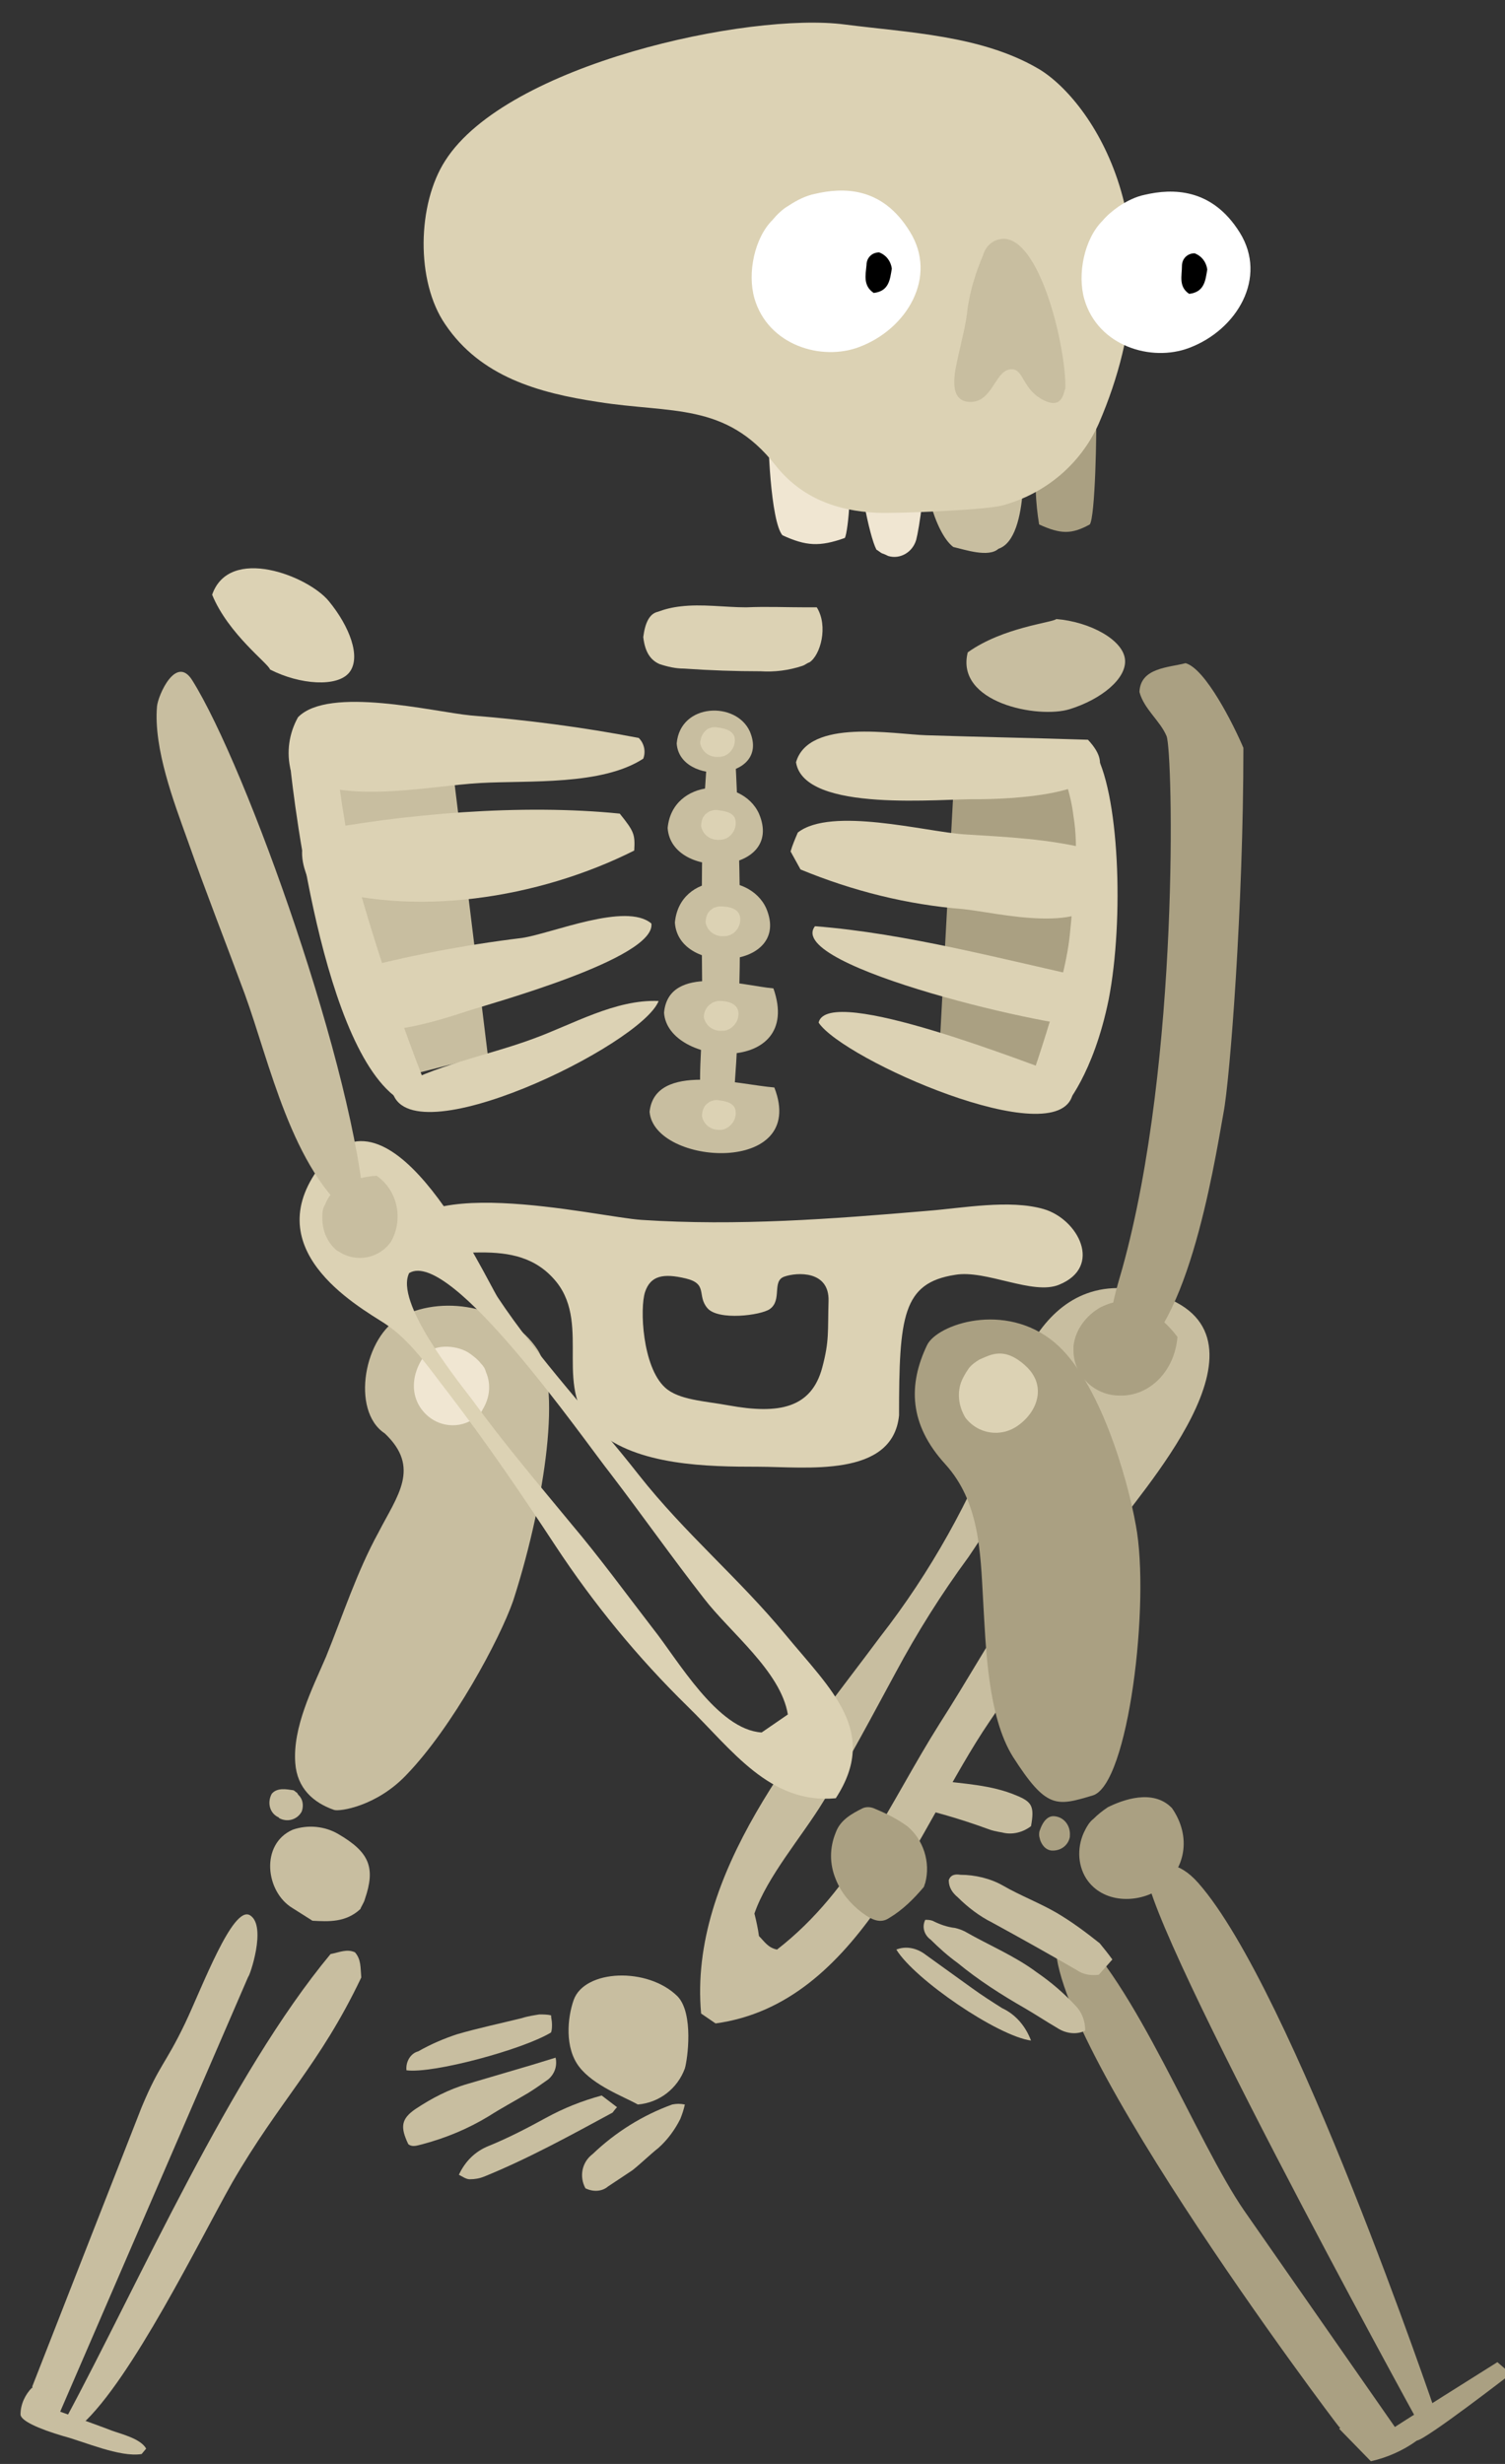 <svg version="1.1" width="110" height="180" viewBox="-1 -1 110 180" xmlns="http://www.w3.org/2000/svg" xmlns:xlink="http://www.w3.org/1999/xlink">
  <rect x="-1" y="-1" width="110" height="180" fill="#333333" stroke="none"/>
  <!-- Exported by Scratch - http://scratch.mit.edu/ -->
  <g id="ID0.4989991579204798" transform="matrix(1, 0, 0, 1, 0, 0.5)">
    <g id="Page-1">
      <g id="skeleton-d-[fantasy,spooky,halloween,bones,monster,alex-eben-meyer]">
        <g id="RIGHT-RADIUS-+-ULNA-+-HAND">
          <path id="Shape" fill="#C8BEA0" stroke="none" stroke-width="1" d="M 18.119 59.742 C 19.705 59.611 21.026 58.558 21.555 57.110 C 21.753 56.452 22.215 53.096 21.026 51.845 C 18.846 49.674 14.222 49.871 13.429 52.108 C 12.967 53.425 12.768 55.596 13.825 56.978 C 14.882 58.360 17.062 59.150 18.119 59.742 Z " transform="matrix(1, 0, 0, 1, 27.5, 92.5)"/>
          <path id="Shape" fill="#C8BEA0" stroke="none" stroke-width="1" d="M 12.108 56.320 L 10.390 56.847 L 5.700 58.229 C 4.313 58.624 3.058 59.282 1.868 60.071 C 0.812 60.795 0.745 61.388 1.340 62.638 C 1.670 62.901 2.067 62.704 2.397 62.638 C 4.115 62.177 5.700 61.519 7.219 60.598 C 8.144 60.006 9.135 59.479 10.126 58.887 C 10.655 58.558 11.117 58.229 11.579 57.900 C 12.042 57.505 12.240 56.913 12.108 56.320 Z " transform="matrix(1, 0, 0, 1, 27.5, 92.5)"/>
          <path id="Shape" fill="#C8BEA0" stroke="none" stroke-width="1" d="M 1.208 57.242 C 3.124 57.505 9.730 55.728 11.778 54.478 C 11.844 54.280 11.844 54.083 11.844 53.885 C 11.844 53.622 11.778 53.425 11.778 53.227 C 11.513 53.161 11.183 53.161 10.919 53.161 C 10.522 53.227 10.060 53.293 9.664 53.425 C 8.078 53.819 6.493 54.149 4.907 54.609 C 3.916 54.938 2.992 55.333 2.067 55.860 C 1.538 55.991 1.142 56.583 1.208 57.242 Z " transform="matrix(1, 0, 0, 1, 27.5, 92.5)"/>
          <path id="Shape" fill="#C8BEA0" stroke="none" stroke-width="1" d="M 16.600 59.940 L 15.477 59.084 C 14.024 59.479 12.702 60.006 11.381 60.729 C 10.060 61.453 8.673 62.177 7.219 62.769 C 6.228 63.164 5.502 63.888 5.039 64.875 C 5.304 65.007 5.568 65.204 5.832 65.204 C 6.228 65.204 6.559 65.139 6.889 65.007 C 10.126 63.691 13.231 61.980 16.270 60.335 C 16.336 60.269 16.402 60.137 16.600 59.940 Z " transform="matrix(1, 0, 0, 1, 27.5, 92.5)"/>
          <path id="Shape" fill="#C8BEA0" stroke="none" stroke-width="1" d="M 14.288 65.862 C 14.816 66.126 15.477 66.126 15.939 65.731 C 16.534 65.336 17.128 64.941 17.723 64.546 C 18.384 64.020 18.978 63.428 19.639 62.901 C 20.299 62.309 20.828 61.585 21.224 60.795 C 21.356 60.466 21.488 60.071 21.555 59.742 C 21.224 59.676 20.960 59.676 20.630 59.742 C 18.450 60.532 16.468 61.782 14.816 63.362 C 14.024 63.954 13.825 65.007 14.288 65.862 Z " transform="matrix(1, 0, 0, 1, 27.5, 92.5)"/>
          <path id="Shape" fill="#C8BEA0" stroke="none" stroke-width="1" d="M 23.801 53.819 L 22.744 53.096 C 21.819 42.829 30.010 33.419 35.824 25.587 C 39.523 20.849 42.430 15.585 44.610 9.991 C 45.204 8.477 47.120 -2.447 56.302 0.646 C 65.485 3.739 54.387 15.453 52.801 18.019 C 49.895 22.626 46.922 27.233 43.817 31.774 C 38.532 39.539 34.370 52.372 23.801 53.819 Z M 47.781 13.347 C 46.063 13.610 43.222 18.414 42.298 19.731 C 40.316 22.429 38.532 25.258 36.947 28.220 C 35.229 31.379 33.578 34.538 31.662 37.631 C 30.142 40.131 27.566 43.093 26.641 45.791 C 26.773 46.317 26.905 46.910 26.972 47.436 C 27.368 47.831 27.632 48.292 28.293 48.423 C 33.974 44.014 36.484 37.762 40.184 31.905 C 42.165 28.812 43.949 25.653 45.931 22.560 C 47.186 20.586 51.216 16.111 48.573 13.676 L 47.781 13.347 Z " transform="matrix(1, 0, 0, 1, 27.5, 92.5)"/>
        </g>
        <g id="RIGHT-HUMERUS">
          <path id="Shape" fill="#AAA082" stroke="none" stroke-width="1" d="M 16.152 3.448 C 17.605 3.843 19.653 7.923 20.380 9.634 C 20.380 21.217 19.389 33.918 18.927 36.287 C 18.200 40.367 16.152 53.200 11.528 54.582 C 9.678 53.463 11.065 49.317 11.528 47.672 C 15.756 32.470 15.227 9.897 14.765 8.779 C 14.302 7.660 13.113 6.804 12.783 5.554 C 12.849 3.777 14.897 3.777 16.152 3.448 Z " transform="matrix(1, 0, 0, 1, 69.5, 43.5)"/>
          <path id="Shape" fill="#AAA082" stroke="none" stroke-width="1" d="M 15.558 52.673 C 15.359 55.174 13.510 57.017 11.330 56.951 C 9.414 56.951 7.895 55.371 7.961 53.529 C 7.961 53.463 7.961 53.397 7.961 53.331 C 8.093 52.147 8.885 51.094 9.942 50.501 C 10.207 50.370 10.537 50.238 10.801 50.172 C 11.198 50.107 11.660 50.041 12.056 50.107 C 13.444 50.567 14.699 51.489 15.558 52.673 Z " transform="matrix(1, 0, 0, 1, 69.5, 43.5)"/>
          <path id="Shape" fill="#C8BEA0" stroke="none" stroke-width="1" d="M 6.705 0.224 C 6.441 0.487 2.808 0.816 0.232 2.658 C -0.693 6.344 5.384 7.528 7.696 6.804 C 10.008 6.081 11.858 4.567 11.726 3.185 C 11.594 1.737 9.150 0.421 6.705 0.224 Z " transform="matrix(1, 0, 0, 1, 69.5, 43.5)"/>
        </g>
        <g id="RIGHT-FEMUR">
          <path id="Shape" fill="#AAA082" stroke="none" stroke-width="1" d="M 13.348 35.170 C 10.705 35.960 9.979 36.157 7.535 32.340 C 5.685 29.379 5.553 24.311 5.355 20.889 C 5.156 17.336 5.090 13.716 2.580 10.952 C -0.062 8.057 -0.128 5.161 1.259 2.265 C 1.985 0.752 6.940 -0.959 10.573 2.068 C 13.876 4.832 15.924 12.071 16.519 15.427 C 17.576 21.021 15.990 34.446 13.348 35.170 Z " transform="matrix(1, 0, 0, 1, 65.5, 94.5)"/>
          <path id="Shape" fill="#DCD2B4" stroke="none" stroke-width="1" d="M 8.459 3.779 C 10.045 5.227 9.318 7.135 7.931 8.122 C 6.676 9.044 4.958 8.781 4.033 7.530 C 4.033 7.464 3.967 7.464 3.967 7.399 C 3.505 6.543 3.439 5.490 3.901 4.635 C 4.033 4.371 4.165 4.174 4.298 3.976 C 4.496 3.713 4.760 3.516 5.090 3.318 C 5.883 2.989 6.874 2.331 8.459 3.779 Z " transform="matrix(1, 0, 0, 1, 65.5, 94.5)"/>
        </g>
        <g id="RIGHT-TIB-+-FIB">
          <path id="Shape" fill="#AAA082" stroke="none" stroke-width="1" d="M 10.161 1.091 C 11.615 3.197 11.152 5.632 9.236 7.014 C 7.651 8.067 5.075 8.067 3.885 6.224 C 3.225 5.171 3.225 3.789 3.819 2.671 C 3.952 2.407 4.150 2.078 4.414 1.881 C 4.744 1.552 5.075 1.289 5.471 1.025 C 6.528 0.499 8.774 -0.357 10.161 1.091 Z " transform="matrix(1, 0, 0, 1, 74.5, 129.5)"/>
          <path id="Shape" fill="#AAA082" stroke="none" stroke-width="1" d="M 1.573 1.683 C 2.300 1.749 2.762 2.407 2.696 3.131 C 2.696 3.131 2.696 3.197 2.696 3.197 C 2.564 3.855 1.970 4.250 1.309 4.184 C 0.913 4.118 0.648 3.789 0.516 3.394 C 0.516 3.329 0.450 3.197 0.450 3.065 C 0.450 2.934 0.450 2.802 0.516 2.671 C 0.648 2.276 0.979 1.618 1.573 1.683 Z " transform="matrix(1, 0, 0, 1, 74.5, 129.5)"/>
          <path id="Shape" fill="#AAA082" stroke="none" stroke-width="1" d="M 29.451 45.315 L 28.130 45.907 C 28.130 45.907 6.990 7.475 8.312 5.303 C 9.435 5.106 10.624 4.908 12.077 6.553 C 18.947 14.319 29.451 45.315 29.451 45.315 Z " transform="matrix(1, 0, 0, 1, 74.5, 129.5)"/>
          <path id="Shape" fill="#AAA082" stroke="none" stroke-width="1" d="M 1.904 9.844 L 2.762 9.712 C 7.453 13.726 11.945 25.440 15.446 30.508 L 26.544 46.433 L 25.223 47.815 L 22.382 46.302 C 22.382 46.368 -1.003 15.438 1.904 9.844 Z " transform="matrix(1, 0, 0, 1, 74.5, 129.5)"/>
          <path id="Shape" fill="#AAA082" stroke="none" stroke-width="1" d="M 33.943 41.564 C 33.943 41.564 26.280 46.368 25.752 46.763 C 25.752 46.960 24.298 44.064 24.232 44.064 C 23.572 44.854 22.977 45.644 22.382 46.433 L 24.695 48.803 C 25.884 48.539 27.073 48.013 28.064 47.289 C 28.724 47.223 34.934 42.419 34.934 42.419 L 33.943 41.564 Z " transform="matrix(1, 0, 0, 1, 74.5, 129.5)"/>
        </g>
        <g id="PELVIS">
          <path id="Shape" fill="#DCD2B4" stroke="none" stroke-width="1" d="M 37.211 17.399 C 36.748 22.005 30.341 21.150 26.905 21.150 C 23.272 21.150 18.053 21.084 15.147 18.517 C 11.778 15.622 14.750 10.883 12.174 7.659 C 9.201 3.974 4.247 6.343 0.547 5.356 C 0.349 -0.699 15.213 2.921 18.384 3.118 C 25.386 3.579 32.322 3.052 39.259 2.460 C 41.835 2.263 45.270 1.604 47.781 2.328 C 50.291 3.052 52.141 6.540 48.904 7.856 C 46.988 8.646 43.553 6.737 41.307 7.132 C 37.475 7.725 37.211 10.160 37.211 17.399 Z M 18.648 8.383 C 18.252 9.567 18.450 13.845 20.101 15.358 C 21.092 16.280 23.008 16.346 24.792 16.675 C 28.425 17.333 30.803 16.872 31.596 13.911 C 32.124 11.936 31.992 11.278 32.058 9.041 C 32.124 6.803 29.746 6.935 28.821 7.264 C 27.896 7.593 28.689 8.975 27.764 9.633 C 27.104 10.094 23.999 10.489 23.206 9.567 C 22.413 8.646 23.272 7.790 21.621 7.396 C 19.969 7.001 19.044 7.198 18.648 8.383 Z " transform="matrix(1, 0, 0, 1, 27.5, 84.5)"/>
        </g>
        <g id="RIB-CAGE">
          <path id="Shape" fill="#C8BEA0" stroke="none" stroke-width="1" d="M 2.734 2.515 C 2.734 2.515 4.253 26.338 10.265 27.325 L 15.153 26.075 L 12.379 3.437 L 2.734 2.515 Z " transform="matrix(1, 0, 0, 1, 19.5, 49.5)"/>
          <path id="Shape" fill="#AAA082" stroke="none" stroke-width="1" d="M 49.307 4.556 L 48.118 26.536 L 56.111 27.325 C 56.111 27.325 62.122 10.083 58.753 3.634 L 49.307 4.556 Z " transform="matrix(1, 0, 0, 1, 19.5, 49.5)"/>
          <path id="Shape" fill="#DCD2B4" stroke="none" stroke-width="1" d="M 0.752 5.279 C 0.422 3.963 0.620 2.581 1.281 1.397 C 3.527 -0.907 11.190 1.002 13.898 1.265 C 17.994 1.594 22.090 2.121 26.185 2.910 C 26.582 3.305 26.714 3.897 26.516 4.424 C 23.477 6.398 18.192 6.003 14.625 6.201 C 10.793 6.398 3.923 7.978 0.752 5.279 Z " transform="matrix(1, 0, 0, 1, 19.5, 49.5)"/>
          <path id="Shape" fill="#DCD2B4" stroke="none" stroke-width="1" d="M 2.205 13.637 C 1.611 12.321 1.281 11.136 1.941 9.820 C 8.944 8.438 17.664 7.714 24.798 8.438 C 25.855 9.754 25.921 9.952 25.855 11.136 C 18.919 14.624 9.604 16.138 2.205 13.637 Z " transform="matrix(1, 0, 0, 1, 19.5, 49.5)"/>
          <path id="Shape" fill="#DCD2B4" stroke="none" stroke-width="1" d="M 5.046 19.955 C 9.208 18.836 13.370 18.046 17.664 17.520 C 19.844 17.191 25.261 14.887 27.110 16.467 C 27.441 19.033 15.285 22.324 13.502 22.916 C 11.718 23.508 7.887 24.693 6.037 24.101 C 3.791 23.377 4.518 21.863 5.046 19.955 Z " transform="matrix(1, 0, 0, 1, 19.5, 49.5)"/>
          <path id="Shape" fill="#DCD2B4" stroke="none" stroke-width="1" d="M 8.151 28.642 C 11.190 26.799 15.087 26.141 18.456 24.890 C 21.363 23.837 24.468 21.995 27.639 22.126 C 26.384 25.351 9.208 33.709 8.151 28.642 Z " transform="matrix(1, 0, 0, 1, 19.5, 49.5)"/>
          <path id="Shape" fill="#DCD2B4" stroke="none" stroke-width="1" d="M 3.923 2.713 L 0.686 4.687 C 0.686 4.687 2.668 25.088 8.547 29.234 L 11.124 29.563 C 8.944 24.167 7.094 18.639 5.508 13.045 C 4.716 9.623 4.187 6.201 3.923 2.713 Z " transform="matrix(1, 0, 0, 1, 19.5, 49.5)"/>
          <path id="Shape" fill="#DCD2B4" stroke="none" stroke-width="1" d="M 38.010 12.518 L 37.284 11.202 C 37.416 10.742 37.614 10.281 37.812 9.820 C 40.256 7.912 47.127 9.754 49.967 9.952 C 53.138 10.149 56.177 10.281 59.282 11.071 C 59.876 11.992 60.207 13.045 60.339 14.164 C 58.952 17.388 52.478 15.677 49.901 15.414 C 45.805 15.085 41.842 14.098 38.010 12.518 Z " transform="matrix(1, 0, 0, 1, 19.5, 49.5)"/>
          <path id="Shape" fill="#DCD2B4" stroke="none" stroke-width="1" d="M 37.680 4.687 C 38.605 1.462 44.881 2.647 47.193 2.713 C 51.156 2.844 55.054 2.910 59.018 3.042 C 62.981 7.254 52.345 7.385 51.024 7.385 C 48.448 7.319 38.275 8.438 37.680 4.687 Z " transform="matrix(1, 0, 0, 1, 19.5, 49.5)"/>
          <path id="Shape" fill="#DCD2B4" stroke="none" stroke-width="1" d="M 39.067 16.664 C 45.805 17.191 52.808 19.099 59.480 20.547 L 60.141 21.534 C 60.207 22.390 60.008 23.245 59.612 24.035 C 57.168 24.298 36.755 19.626 39.067 16.664 Z " transform="matrix(1, 0, 0, 1, 19.5, 49.5)"/>
          <path id="Shape" fill="#DCD2B4" stroke="none" stroke-width="1" d="M 39.332 23.706 C 39.992 20.810 55.054 26.865 57.432 27.654 L 57.895 28.971 C 56.772 33.314 41.115 26.404 39.332 23.706 Z " transform="matrix(1, 0, 0, 1, 19.5, 49.5)"/>
          <path id="Shape" fill="#DCD2B4" stroke="none" stroke-width="1" d="M 54.261 29.760 L 57.300 29.826 C 57.300 29.826 59.414 27.523 60.537 21.995 C 61.660 16.204 61.330 6.727 59.414 3.766 L 56.309 3.700 C 57.168 5.214 57.762 6.925 57.961 8.636 C 58.357 10.939 58.027 13.835 57.696 17.257 C 57.300 21.271 54.658 28.247 54.261 29.760 Z " transform="matrix(1, 0, 0, 1, 19.5, 49.5)"/>
        </g>
        <g id="SPINE">
          <path id="Shape" fill="#C8BEA0" stroke="none" stroke-width="1" d="M 5.404 9.055 C 4.942 13.596 4.744 18.071 4.810 22.611 C 4.744 25.441 4.876 28.271 4.810 31.101 C 4.744 33.338 4.413 36.036 5.074 38.011 C 5.867 38.471 6.395 38.208 7.056 37.024 C 7.848 28.008 7.650 18.334 7.122 9.121 L 5.404 9.055 Z " transform="matrix(1, 0, 0, 1, 45.5, 42.5)"/>
          <path id="Shape" fill="#C8BEA0" stroke="none" stroke-width="1" d="M 0.978 37.221 C 1.375 33.536 7.518 35.247 10.095 35.444 C 12.605 41.893 1.308 41.169 0.978 37.221 Z " transform="matrix(1, 0, 0, 1, 45.5, 42.5)"/>
          <path id="Shape" fill="#C8BEA0" stroke="none" stroke-width="1" d="M 2.035 29.982 C 2.365 26.363 7.782 28.008 10.028 28.205 C 12.275 34.589 2.299 33.931 2.035 29.982 Z " transform="matrix(1, 0, 0, 1, 45.5, 42.5)"/>
          <path id="Shape" fill="#C8BEA0" stroke="none" stroke-width="1" d="M 2.828 23.401 C 3.158 19.716 8.245 19.584 9.500 22.348 C 11.416 26.823 3.092 27.350 2.828 23.401 Z " transform="matrix(1, 0, 0, 1, 45.5, 42.5)"/>
          <path id="Shape" fill="#C8BEA0" stroke="none" stroke-width="1" d="M 2.299 16.491 C 2.630 12.872 7.716 12.674 8.972 15.438 C 10.887 19.913 2.564 20.374 2.299 16.491 Z " transform="matrix(1, 0, 0, 1, 45.5, 42.5)"/>
          <path id="Shape" fill="#C8BEA0" stroke="none" stroke-width="1" d="M 2.960 10.305 C 3.224 7.344 7.320 7.212 8.311 9.450 C 9.830 13.069 3.158 13.464 2.960 10.305 Z " transform="matrix(1, 0, 0, 1, 45.5, 42.5)"/>
          <path id="Shape" fill="#DCD2B4" stroke="none" stroke-width="1" d="M 7.254 37.089 C 7.386 37.747 6.924 38.406 6.263 38.537 C 6.263 38.537 6.197 38.537 6.197 38.537 C 5.536 38.603 4.942 38.208 4.810 37.550 C 4.810 37.155 4.942 36.760 5.272 36.563 C 5.338 36.497 5.470 36.431 5.536 36.431 C 5.668 36.365 5.801 36.365 5.933 36.365 C 6.395 36.431 7.122 36.497 7.254 37.089 Z " transform="matrix(1, 0, 0, 1, 45.5, 42.5)"/>
          <path id="Shape" fill="#DCD2B4" stroke="none" stroke-width="1" d="M 7.452 29.850 C 7.584 30.508 7.122 31.167 6.461 31.298 C 6.395 31.298 6.395 31.298 6.329 31.298 C 5.668 31.364 5.074 30.969 4.942 30.311 C 4.942 29.916 5.140 29.521 5.470 29.324 C 5.536 29.258 5.668 29.192 5.735 29.192 C 5.867 29.126 5.999 29.126 6.131 29.126 C 6.593 29.126 7.320 29.258 7.452 29.850 Z " transform="matrix(1, 0, 0, 1, 45.5, 42.5)"/>
          <path id="Shape" fill="#DCD2B4" stroke="none" stroke-width="1" d="M 7.584 22.940 C 7.716 23.599 7.254 24.322 6.527 24.388 C 6.527 24.388 6.461 24.388 6.461 24.388 C 5.801 24.454 5.206 24.059 5.074 23.401 C 5.074 23.006 5.206 22.611 5.536 22.414 C 5.602 22.348 5.735 22.282 5.801 22.282 C 5.933 22.217 6.065 22.217 6.197 22.217 C 6.725 22.217 7.452 22.348 7.584 22.940 Z " transform="matrix(1, 0, 0, 1, 45.5, 42.5)"/>
          <path id="Shape" fill="#DCD2B4" stroke="none" stroke-width="1" d="M 7.254 15.899 C 7.386 16.557 6.924 17.281 6.197 17.347 C 6.197 17.347 6.131 17.347 6.131 17.347 C 5.470 17.413 4.876 17.018 4.744 16.360 C 4.744 15.965 4.876 15.570 5.206 15.372 C 5.272 15.307 5.404 15.241 5.470 15.241 C 5.602 15.175 5.735 15.175 5.867 15.175 C 6.395 15.241 7.122 15.307 7.254 15.899 Z " transform="matrix(1, 0, 0, 1, 45.5, 42.5)"/>
          <path id="Shape" fill="#DCD2B4" stroke="none" stroke-width="1" d="M 7.188 9.844 C 7.320 10.503 6.858 11.226 6.131 11.292 C 6.131 11.292 6.065 11.292 6.065 11.292 C 5.404 11.358 4.810 10.963 4.678 10.305 C 4.678 9.910 4.876 9.515 5.140 9.318 C 5.206 9.252 5.338 9.186 5.404 9.186 C 5.536 9.121 5.668 9.121 5.801 9.121 C 6.263 9.186 6.990 9.252 7.188 9.844 Z " transform="matrix(1, 0, 0, 1, 45.5, 42.5)"/>
          <path id="Shape" fill="#DCD2B4" stroke="none" stroke-width="1" d="M 0.516 2.540 C 0.648 1.487 0.978 0.829 1.573 0.697 C 2.101 0.500 2.630 0.368 3.224 0.302 C 4.810 0.105 6.461 0.368 8.047 0.368 C 9.500 0.302 10.953 0.368 12.473 0.368 C 12.737 0.368 13.001 0.368 13.199 0.368 C 14.058 1.750 13.464 3.856 12.671 4.382 C 12.473 4.448 12.341 4.580 12.142 4.646 C 11.152 4.975 10.095 5.106 9.104 5.040 C 7.254 5.040 5.404 4.975 3.488 4.843 C 2.894 4.843 2.299 4.711 1.705 4.514 C 1.110 4.251 0.648 3.724 0.516 2.540 Z " transform="matrix(1, 0, 0, 1, 45.5, 42.5)"/>
        </g>
        <g id="LEFT-FEMUR">
          <path id="Shape" fill="#C8BEA0" stroke="none" stroke-width="1" d="M 17.787 3.594 C 15.805 0.567 11.115 -0.486 7.878 1.160 C 5.103 2.542 4.112 8.069 6.622 9.715 C 9.265 12.215 7.547 14.256 6.160 16.954 C 4.575 19.849 3.584 22.942 2.328 26.035 C 1.338 28.339 -0.116 31.168 0.082 33.801 C 0.215 35.643 1.404 36.696 2.923 37.223 C 3.319 37.354 6.028 36.960 8.208 34.656 C 11.577 31.168 15.012 24.785 16.003 21.955 C 18.051 15.637 19.702 6.556 17.787 3.594 Z " transform="matrix(1, 0, 0, 1, 20.5, 93.5)"/>
          <path id="Shape" fill="#F0E6D2" stroke="none" stroke-width="1" d="M 9.595 3.924 C 8.406 5.503 8.472 7.346 9.793 8.464 C 10.982 9.451 12.700 9.320 13.691 8.135 C 13.691 8.069 13.757 8.069 13.757 8.004 C 14.285 7.148 14.418 6.161 14.021 5.240 C 13.955 4.976 13.823 4.779 13.625 4.582 C 13.427 4.318 13.162 4.121 12.898 3.924 C 12.039 3.265 10.322 3.134 9.595 3.924 Z " transform="matrix(1, 0, 0, 1, 20.5, 93.5)"/>
        </g>
        <g id="LEFT-TIB-+-FIB">
          <path id="Shape" fill="#C8BEA0" stroke="none" stroke-width="1" d="M 24.839 9.462 C 24.905 9.264 25.103 9.001 25.169 8.738 C 25.962 6.435 25.499 5.316 23.253 4 C 22.262 3.407 21.007 3.276 19.884 3.671 C 17.506 4.724 17.902 8.211 19.884 9.396 L 21.338 10.317 C 22.527 10.383 23.782 10.449 24.839 9.462 Z " transform="matrix(1, 0, 0, 1, 0.5, 128.5)"/>
          <path id="Shape" fill="#C8BEA0" stroke="none" stroke-width="1" d="M 18.365 1.038 C 18.035 1.631 18.167 2.420 18.827 2.749 C 18.827 2.749 18.893 2.749 18.893 2.815 C 19.488 3.144 20.215 2.947 20.545 2.354 C 20.677 2.025 20.677 1.565 20.413 1.236 C 20.347 1.170 20.281 1.104 20.215 0.972 C 20.082 0.907 20.016 0.775 19.884 0.775 C 19.422 0.709 18.761 0.578 18.365 1.038 Z " transform="matrix(1, 0, 0, 1, 0.5, 128.5)"/>
          <path id="Shape" fill="#C8BEA0" stroke="none" stroke-width="1" d="M 24.905 14.463 C 24.839 13.739 24.905 13.147 24.442 12.621 C 23.848 12.357 23.319 12.621 22.659 12.752 C 15.326 21.571 8.720 36.641 3.303 46.710 L 4.492 47.104 C 8.125 43.814 13.080 33.679 15.458 29.468 C 18.959 23.413 21.866 20.847 24.905 14.463 Z " transform="matrix(1, 0, 0, 1, 0.5, 128.5)"/>
          <path id="Shape" fill="#C8BEA0" stroke="none" stroke-width="1" d="M 6.672 47.565 C 7.399 47.828 8.786 48.157 9.182 48.881 L 8.852 49.276 C 7.267 49.539 4.624 48.355 3.105 47.960 C 1.321 47.433 0 46.841 0 46.381 C 0 45.657 0.330 44.933 0.859 44.406 C 0.727 44.538 2.907 46.183 2.907 46.183 C 2.907 46.183 6.540 47.499 6.672 47.565 Z " transform="matrix(1, 0, 0, 1, 0.5, 128.5)"/>
          <path id="Shape" fill="#C8BEA0" stroke="none" stroke-width="1" d="M 16.779 9.922 C 15.524 9.133 13.278 15.187 12.023 17.819 C 10.570 20.847 10.173 20.781 8.852 23.940 C 7.531 27.296 0.859 44.340 0.859 44.340 L 1.189 46.446 L 2.642 46.775 L 16.647 14.397 C 16.713 14.463 18.035 10.712 16.779 9.922 Z " transform="matrix(1, 0, 0, 1, 0.5, 128.5)"/>
        </g>
        <g id="HEAD">
          <path id="Shape" fill="#C8BEA0" stroke="none" stroke-width="1" d="M 37.061 31.851 C 38.910 31.786 42.345 31.062 44.195 30.930 C 44.261 31.259 44.856 38.301 42.478 39.090 C 41.751 39.749 40.033 39.156 39.175 38.959 C 37.787 37.906 36.796 33.826 37.061 31.851 Z " transform="matrix(1, 0, 0, 1, 29.5, -0.5)"/>
          <path id="Shape" fill="#F0E6D2" stroke="none" stroke-width="1" d="M 26.689 38.103 C 25.830 37.116 25.566 30.996 25.698 29.811 C 26.821 29.877 30.521 32.773 31.379 33.102 C 31.842 33.628 31.512 37.840 31.247 38.301 C 29.398 38.959 28.407 38.893 26.689 38.103 Z " transform="matrix(1, 0, 0, 1, 29.5, -0.5)"/>
          <path id="Shape" fill="#AAA082" stroke="none" stroke-width="1" d="M 45.252 32.444 C 45.120 34.089 45.186 35.734 45.450 37.314 C 47.036 38.038 47.828 38.038 49.150 37.314 C 49.546 36.787 49.678 30.601 49.612 28.298 L 45.252 32.444 Z " transform="matrix(1, 0, 0, 1, 29.5, -0.5)"/>
          <path id="Shape" fill="#F0E6D2" stroke="none" stroke-width="1" d="M 36.862 33.233 C 37.259 33.957 36.664 37.708 36.466 38.432 C 36.202 39.354 35.277 39.880 34.418 39.617 C 34.286 39.551 34.154 39.485 33.956 39.419 C 33.824 39.354 33.692 39.222 33.559 39.156 C 33.031 38.169 32.106 33.563 32.436 32.510 C 33.361 32.246 36.004 32.970 36.862 33.233 Z " transform="matrix(1, 0, 0, 1, 29.5, -0.5)"/>
          <path id="Shape" fill="#DCD2B4" stroke="none" stroke-width="1" d="M 45.384 4.014 C 41.222 1.579 35.872 1.382 31.247 0.790 C 24.245 -0.132 6.541 3.685 2.048 10.727 C 0 13.886 -0.132 19.545 2.048 22.704 C 4.625 26.521 8.853 27.706 13.213 28.364 C 18.564 29.219 22.527 28.364 26.161 32.970 C 28.076 35.405 30.719 36.326 33.559 36.458 C 35.211 36.524 41.421 36.261 42.742 35.932 C 45.913 35.076 48.489 32.904 49.810 29.943 C 55.888 15.860 49.216 6.252 45.384 4.014 Z " transform="matrix(1, 0, 0, 1, 29.5, -0.5)"/>
          <path id="Shape" fill="#C8BEA0" stroke="none" stroke-width="1" d="M 43.006 16.452 C 42.213 16.386 41.553 16.913 41.355 17.637 C 40.826 18.887 40.430 20.137 40.232 21.454 C 40.099 22.836 39.703 24.152 39.439 25.468 C 39.241 26.389 38.844 28.364 40.430 28.364 C 42.015 28.364 42.213 26.192 43.270 25.994 C 44.327 25.797 44.129 27.311 45.648 28.166 C 47.168 29.022 47.234 27.640 47.366 27.376 C 47.432 24.547 45.648 16.781 43.006 16.452 Z " transform="matrix(1, 0, 0, 1, 29.5, -0.5)"/>
          <path id="Shape" fill="#FFFFFF" stroke="none" stroke-width="1" d="M 36.004 15.926 C 38.052 19.216 35.805 23.033 32.304 24.349 C 29.530 25.402 25.632 24.218 24.641 20.796 C 24.113 18.953 24.641 16.386 25.962 15.070 C 26.293 14.675 26.689 14.281 27.152 14.017 C 27.746 13.622 28.407 13.293 29.067 13.162 C 31.049 12.701 33.956 12.569 36.004 15.926 Z " transform="matrix(1, 0, 0, 1, 29.5, -0.5)"/>
          <path id="Shape" fill="#000000" stroke="none" stroke-width="1" d="M 33.758 17.439 C 34.286 17.637 34.616 18.097 34.682 18.624 C 34.550 19.414 34.484 20.269 33.361 20.401 C 32.568 19.874 32.767 19.085 32.833 18.361 C 32.833 17.834 33.229 17.439 33.758 17.439 Z " transform="matrix(1, 0, 0, 1, 29.5, -0.5)"/>
          <path id="Shape" fill="#FFFFFF" stroke="none" stroke-width="1" d="M 60.116 15.992 C 62.164 19.282 59.918 23.099 56.416 24.415 C 53.642 25.468 49.744 24.283 48.753 20.861 C 48.225 19.019 48.753 16.452 50.075 15.136 C 50.405 14.741 50.801 14.412 51.264 14.083 C 51.858 13.688 52.519 13.359 53.179 13.228 C 55.161 12.767 58.068 12.701 60.116 15.992 Z " transform="matrix(1, 0, 0, 1, 29.5, -0.5)"/>
          <path id="Shape" fill="#000000" stroke="none" stroke-width="1" d="M 56.813 17.505 C 57.341 17.703 57.672 18.163 57.738 18.690 C 57.605 19.479 57.539 20.335 56.416 20.467 C 55.624 19.940 55.888 19.150 55.888 18.426 C 55.888 17.900 56.284 17.505 56.813 17.505 Z " transform="matrix(1, 0, 0, 1, 29.5, -0.5)"/>
        </g>
        <g id="LEFT-RADIUS-+-ULNA-+-HAND">
          <path id="Shape" fill="#AAA082" stroke="none" stroke-width="1" d="M 41.502 56.725 C 40.644 56.067 39.983 55.277 39.587 54.290 C 39.124 53.171 39.124 51.987 39.587 50.868 C 39.917 49.947 40.776 49.486 41.568 49.091 C 41.899 48.960 42.229 49.025 42.493 49.157 C 43.286 49.486 44.079 49.881 44.805 50.407 C 45.995 51.394 46.523 53.040 46.127 54.553 C 46.061 54.685 46.061 54.817 45.995 54.882 C 45.268 55.738 44.475 56.528 43.484 57.120 C 42.890 57.515 42.295 57.317 41.502 56.725 Z " transform="matrix(1, 0, 0, 1, 20.5, 81.5)"/>
          <path id="Shape" fill="#C8BEA0" stroke="none" stroke-width="1" d="M 59.801 60.147 L 58.810 61.266 C 58.282 61.332 57.687 61.266 57.225 60.937 C 55.177 59.752 53.063 58.568 51.015 57.449 C 50.090 56.988 49.232 56.330 48.505 55.606 C 48.108 55.277 47.844 54.882 47.844 54.356 C 47.976 53.961 48.307 53.895 48.703 53.961 C 49.760 53.961 50.883 54.224 51.808 54.751 C 53.063 55.475 54.450 56.001 55.705 56.725 C 56.828 57.383 57.885 58.173 58.876 58.962 C 59.141 59.292 59.471 59.686 59.801 60.147 Z " transform="matrix(1, 0, 0, 1, 20.5, 81.5)"/>
          <path id="Shape" fill="#C8BEA0" stroke="none" stroke-width="1" d="M 57.819 65.346 C 57.159 65.675 56.366 65.543 55.772 65.149 C 54.979 64.688 54.186 64.161 53.393 63.701 C 51.676 62.714 50.024 61.661 48.505 60.410 C 47.778 59.884 47.118 59.292 46.523 58.699 C 46.061 58.370 45.862 57.778 46.127 57.251 C 46.325 57.251 46.457 57.251 46.655 57.317 C 47.184 57.581 47.712 57.778 48.307 57.844 C 48.571 57.910 48.769 57.975 49.033 58.107 C 50.751 59.094 52.667 59.884 54.252 61.068 C 55.309 61.792 56.234 62.582 57.093 63.503 C 57.555 63.964 57.819 64.622 57.819 65.346 Z " transform="matrix(1, 0, 0, 1, 20.5, 81.5)"/>
          <path id="Shape" fill="#C8BEA0" stroke="none" stroke-width="1" d="M 53.856 66.070 C 51.412 65.741 45.334 61.595 44.013 59.423 C 44.673 59.160 45.400 59.292 45.995 59.686 C 47.184 60.542 48.373 61.397 49.562 62.253 C 50.288 62.779 51.015 63.240 51.742 63.701 C 52.733 64.161 53.459 65.017 53.856 66.070 Z " transform="matrix(1, 0, 0, 1, 20.5, 81.5)"/>
          <path id="Shape" fill="#C8BEA0" stroke="none" stroke-width="1" d="M 53.856 50.407 C 53.261 50.868 52.468 51.065 51.742 50.868 C 51.345 50.802 51.015 50.736 50.685 50.605 C 48.703 49.881 46.655 49.289 44.541 48.828 C 44.343 48.762 44.145 48.696 44.013 48.631 C 44.145 48.367 44.277 48.170 44.409 47.972 C 45.070 47.314 45.995 46.985 46.919 47.051 C 48.901 47.314 50.949 47.380 52.799 48.170 C 53.922 48.631 54.120 48.960 53.856 50.407 Z " transform="matrix(1, 0, 0, 1, 20.5, 81.5)"/>
          <path id="ID0.012989614624530077" fill="#DCD2B4" stroke="none" stroke-width="1" d="M 39.587 48.367 C 34.764 48.828 31.990 44.814 28.753 41.655 C 25.119 38.101 21.882 34.153 19.108 29.941 C 16.598 26.124 14.087 22.439 11.313 18.819 C 9.925 17.042 8.538 14.936 6.622 13.686 C 4.575 12.370 -2.956 8.158 2.130 1.906 C 7.217 -4.346 13.955 10.330 14.880 11.778 C 17.853 16.253 21.882 20.530 25.185 24.742 C 28.555 29.019 32.518 32.310 35.887 36.390 C 39.256 40.470 42.758 43.497 39.587 48.367 Z M 8.406 10.001 C 7.349 12.107 11.775 17.635 13.030 19.280 C 15.276 22.373 17.787 25.334 20.231 28.296 C 22.345 30.796 24.261 33.429 26.242 35.995 C 28.026 38.233 30.933 43.366 34.170 43.563 L 36.085 42.247 C 35.557 39.088 31.858 36.258 29.942 33.758 C 27.630 30.796 25.450 27.703 23.138 24.676 C 21.156 22.175 11.445 8.158 8.406 10.001 Z " transform="matrix(1, 0, 0, 1, 20.5, 81.5)"/>
        </g>
        <g id="LEFT-HUMERUS">
          <path id="Shape" fill="#C8BEA0" stroke="none" stroke-width="1" d="M 16.169 47.723 L 15.376 47.986 C 10.818 44.433 9.233 36.667 7.383 31.600 C 5.996 27.849 4.542 24.164 3.221 20.413 C 2.230 17.649 0.711 13.700 0.975 10.607 C 1.041 9.817 2.362 6.790 3.552 8.699 C 7.515 15.016 15.508 37.391 16.169 47.723 Z " transform="matrix(1, 0, 0, 1, 9.5, 39.5)"/>
          <path id="Shape" fill="#C8BEA0" stroke="none" stroke-width="1" d="M 17.028 44.893 C 18.547 45.946 19.010 48.052 18.085 49.697 C 17.226 50.948 15.508 51.277 14.253 50.421 C 14.187 50.421 14.187 50.356 14.121 50.356 C 13.328 49.697 12.998 48.710 13.064 47.723 C 13.064 47.460 13.130 47.197 13.262 46.999 C 13.395 46.670 13.527 46.407 13.791 46.144 C 14.716 45.354 15.839 44.959 17.028 44.893 Z " transform="matrix(1, 0, 0, 1, 9.5, 39.5)"/>
          <path id="Shape" fill="#DCD2B4" stroke="none" stroke-width="1" d="M 9.233 7.909 C 9.167 7.514 6.194 5.342 5.005 2.447 C 6.260 -1.173 12.007 1.065 13.527 2.907 C 15.046 4.750 15.905 6.987 15.046 8.106 C 14.187 9.225 11.413 9.028 9.233 7.909 Z " transform="matrix(1, 0, 0, 1, 9.5, 39.5)"/>
        </g>
      </g>
    </g>
  </g>
</svg>